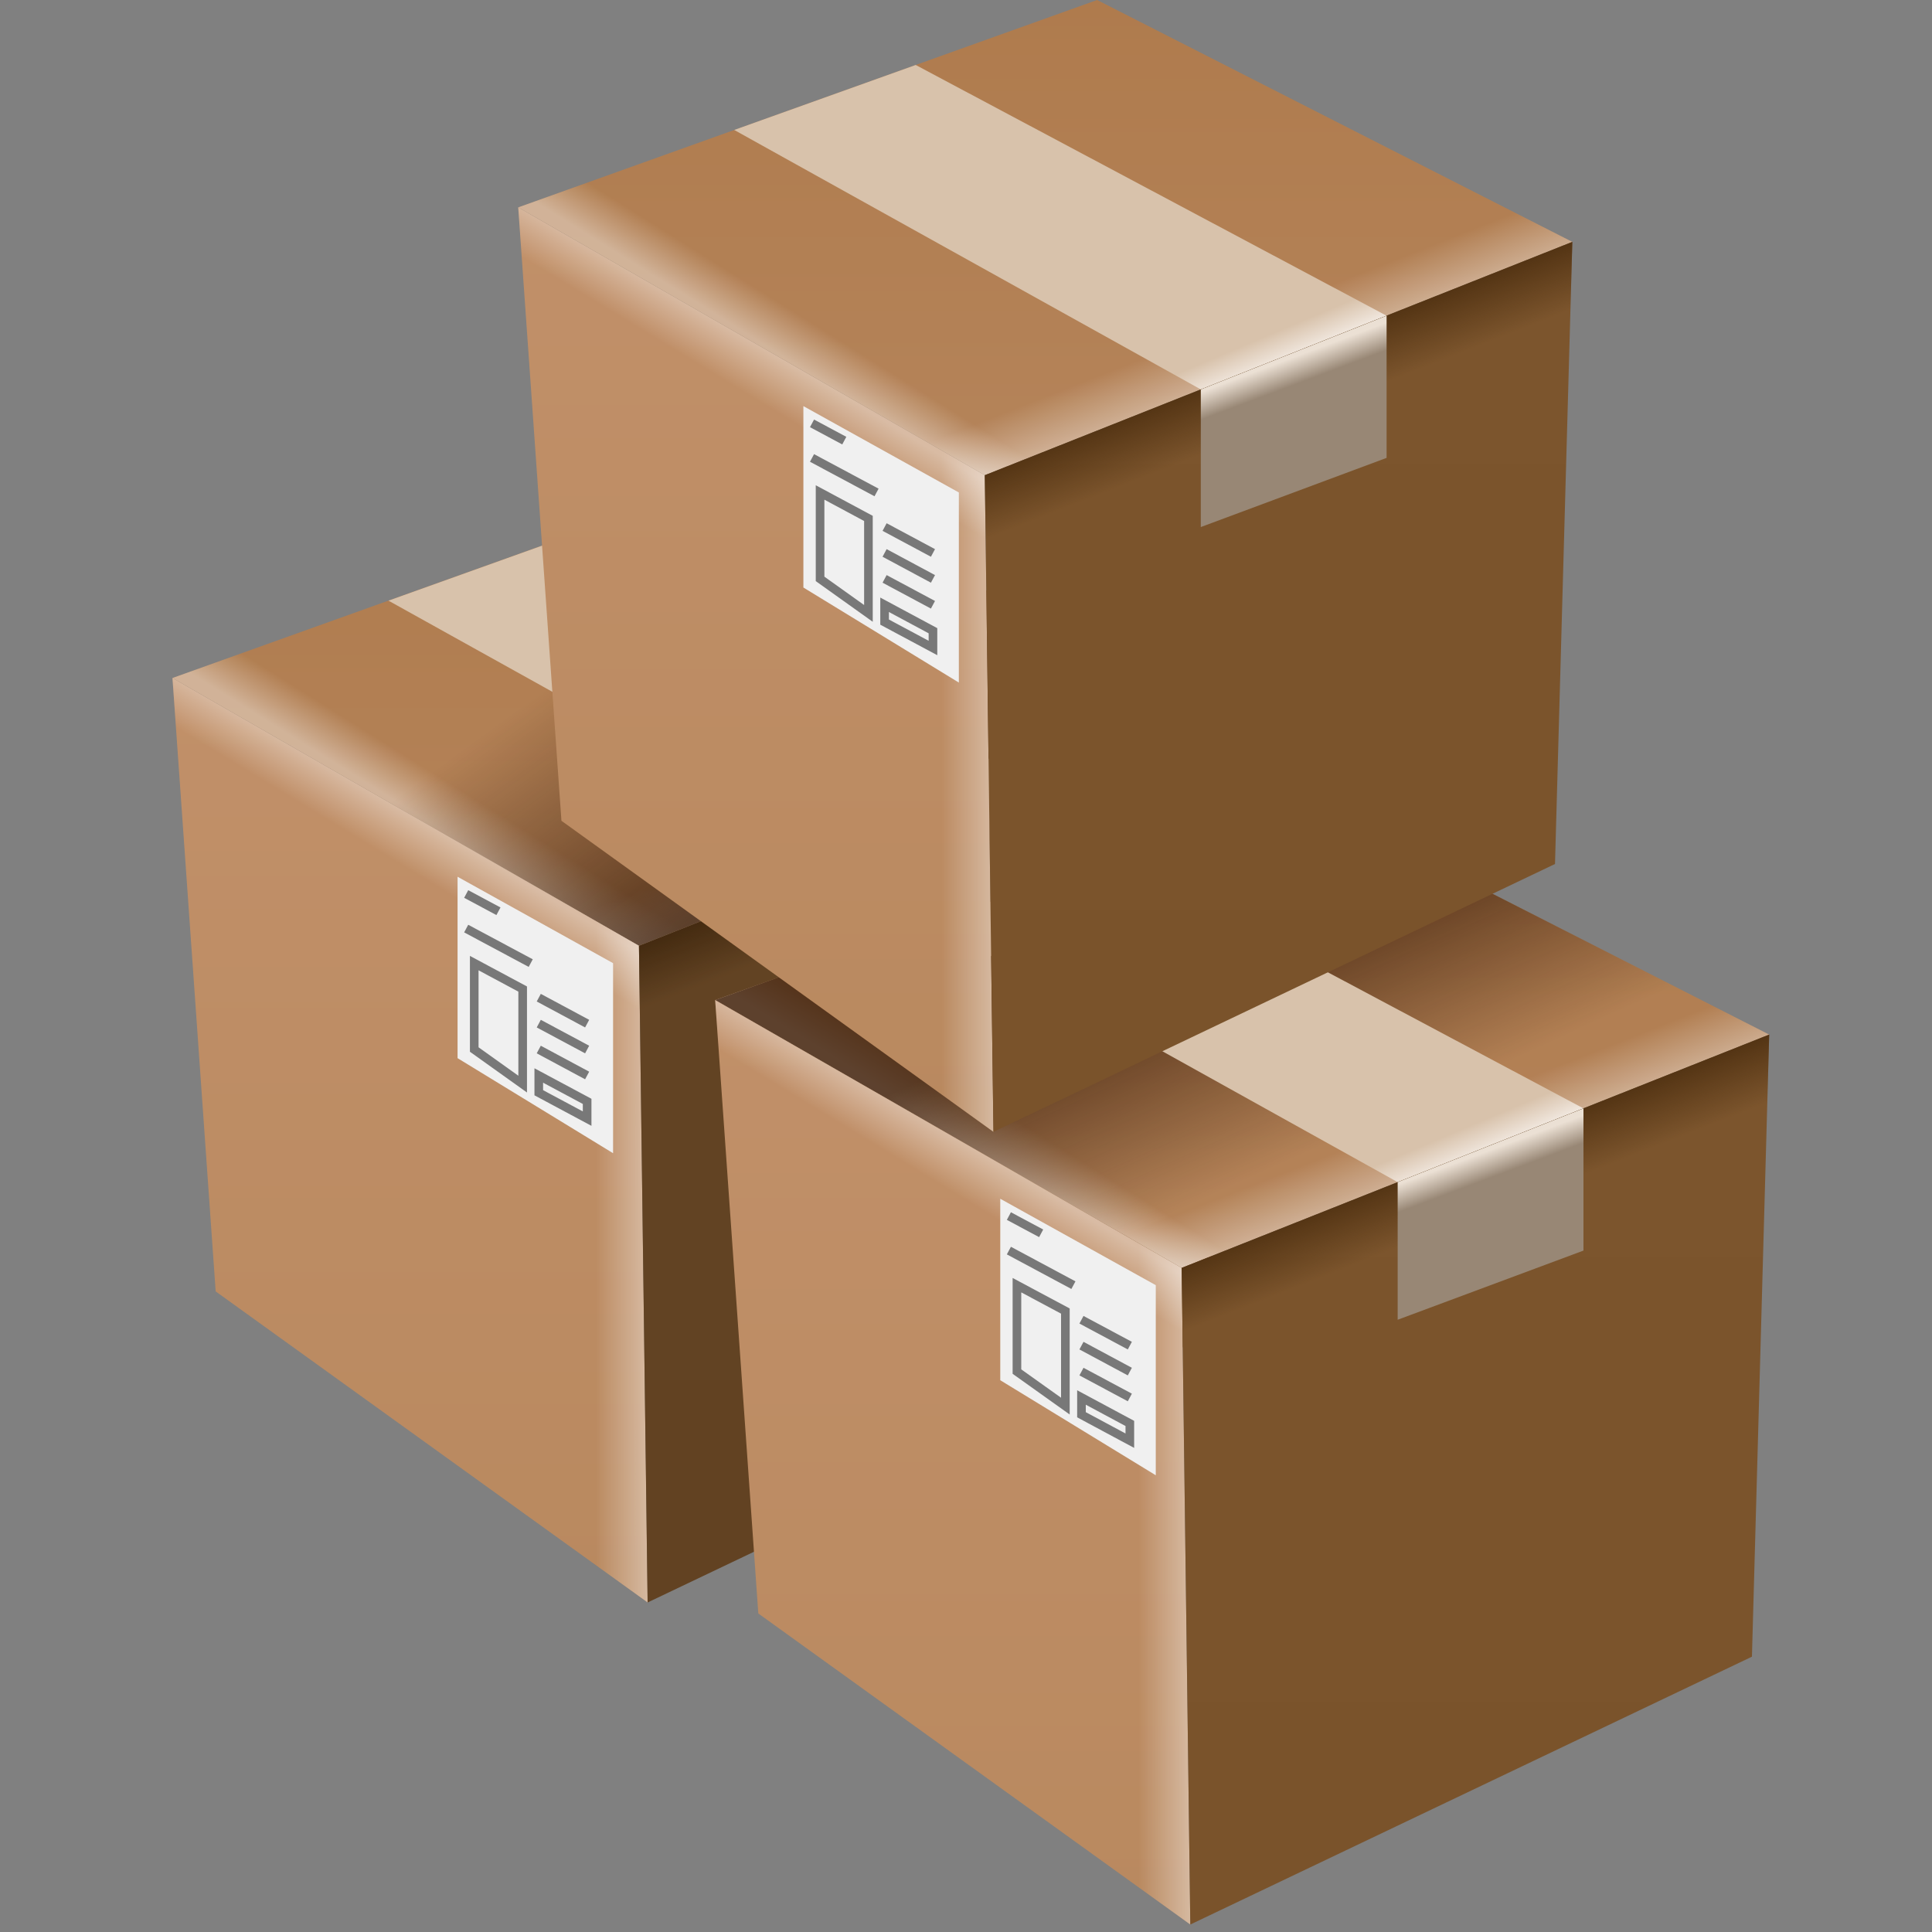 <svg width="30" height="30" viewBox="0 0 30 30" fill="none" xmlns="http://www.w3.org/2000/svg">
<rect x="0" y="0" width="30" height="30" fill="#808080" stroke="none"/>
<g clip-path="url(#clip0_10098_623)">
<path d="M9.922 14.687L2.678 10.528L11.666 7.308L19.045 11.065L9.922 14.687Z" fill="url(#paint0_linear_10098_623)"/>
<path d="M9.922 14.687L2.678 10.528L11.666 7.308L19.045 11.065L9.922 14.687Z" fill="url(#paint1_linear_10098_623)" fill-opacity="0.4"/>
<path d="M9.922 14.687L2.678 10.528L11.666 7.308L19.045 11.065L9.922 14.687Z" fill="url(#paint2_linear_10098_623)" fill-opacity="0.4"/>
<path d="M9.922 14.687L2.678 10.528L11.666 7.308L19.045 11.065L9.922 14.687Z" fill="url(#paint3_linear_10098_623)" fill-opacity="0.7"/>
<path d="M13.276 13.355L6.032 9.327L8.849 8.318L16.161 12.21L13.276 13.355Z" fill="url(#paint4_linear_10098_623)"/>
<path d="M2.678 10.528L3.349 20.053L10.057 24.883L9.922 14.687L2.678 10.528Z" fill="url(#paint5_linear_10098_623)"/>
<path d="M2.678 10.528L3.349 20.053L10.057 24.883L9.922 14.687L2.678 10.528Z" fill="url(#paint6_linear_10098_623)" fill-opacity="0.4"/>
<path d="M2.678 10.528L3.349 20.053L10.057 24.883L9.922 14.687L2.678 10.528Z" fill="url(#paint7_linear_10098_623)" fill-opacity="0.4"/>
<path d="M10.056 24.883L9.922 14.687L19.045 11.065L18.777 20.724L10.056 24.883Z" fill="url(#paint8_linear_10098_623)"/>
<path d="M10.056 24.883L9.922 14.687L19.045 11.065L18.777 20.724L10.056 24.883Z" fill="url(#paint9_linear_10098_623)"/>
<path d="M10.056 24.883L9.922 14.687L19.045 11.065L18.777 20.724L10.056 24.883Z" fill="black" fill-opacity="0.2"/>
<path d="M9.52 14.956L7.105 13.614V16.431L9.52 17.907V14.956Z" fill="#F0F0F0"/>
<path d="M16.161 12.21L13.277 13.355V15.492L16.161 14.419V12.21Z" fill="url(#paint10_linear_10098_623)"/>
<path opacity="0.5" d="M7.239 13.882L7.74 14.15M7.239 14.419L8.241 14.955M8.366 15.492L9.117 15.895M8.366 15.895L9.117 16.297M8.366 16.297L9.117 16.7M7.364 14.955L8.116 15.358V16.834L7.364 16.297V14.955ZM8.366 16.7L9.117 17.102V17.37L8.366 16.968V16.7Z" stroke="black" stroke-width="0.134"/>
</g>
<g clip-path="url(#clip1_10098_623)">
<path d="M18.349 19.688L11.105 15.529L20.093 12.309L27.472 16.065L18.349 19.688Z" fill="url(#paint11_linear_10098_623)"/>
<path d="M18.349 19.688L11.105 15.529L20.093 12.309L27.472 16.065L18.349 19.688Z" fill="url(#paint12_linear_10098_623)" fill-opacity="0.4"/>
<path d="M18.349 19.688L11.105 15.529L20.093 12.309L27.472 16.065L18.349 19.688Z" fill="url(#paint13_linear_10098_623)" fill-opacity="0.4"/>
<path d="M18.349 19.688L11.105 15.529L20.093 12.309L27.472 16.065L18.349 19.688Z" fill="url(#paint14_linear_10098_623)" fill-opacity="0.7"/>
<path d="M21.703 18.356L14.459 14.327L17.276 13.318L24.588 17.211L21.703 18.356Z" fill="url(#paint15_linear_10098_623)"/>
<path d="M11.105 15.529L11.775 25.054L18.483 29.884L18.349 19.688L11.105 15.529Z" fill="url(#paint16_linear_10098_623)"/>
<path d="M11.105 15.529L11.775 25.054L18.483 29.884L18.349 19.688L11.105 15.529Z" fill="url(#paint17_linear_10098_623)" fill-opacity="0.4"/>
<path d="M11.105 15.529L11.775 25.054L18.483 29.884L18.349 19.688L11.105 15.529Z" fill="url(#paint18_linear_10098_623)" fill-opacity="0.4"/>
<path d="M18.483 29.884L18.349 19.688L27.472 16.065L27.204 25.725L18.483 29.884Z" fill="url(#paint19_linear_10098_623)"/>
<path d="M18.483 29.884L18.349 19.688L27.472 16.065L27.204 25.725L18.483 29.884Z" fill="url(#paint20_linear_10098_623)"/>
<path d="M17.947 19.956L15.532 18.614V21.432L17.947 22.908V19.956Z" fill="#F0F0F0"/>
<path d="M24.588 17.211L21.703 18.356V20.493L24.588 19.419V17.211Z" fill="url(#paint21_linear_10098_623)"/>
<path opacity="0.5" d="M15.666 18.883L16.167 19.151M15.666 19.419L16.668 19.956M16.793 20.493L17.544 20.895M16.793 20.895L17.544 21.298M16.793 21.298L17.544 21.7M15.791 19.956L16.543 20.358V21.834L15.791 21.298V19.956ZM16.793 21.7L17.544 22.103V22.371L16.793 21.968V21.7Z" stroke="black" stroke-width="0.134"/>
</g>
<g clip-path="url(#clip2_10098_623)">
<path d="M15.292 7.379L8.047 3.22L17.036 0L24.415 3.756L15.292 7.379Z" fill="url(#paint22_linear_10098_623)"/>
<path d="M15.292 7.379L8.047 3.22L17.036 0L24.415 3.756L15.292 7.379Z" fill="url(#paint23_linear_10098_623)" fill-opacity="0.4"/>
<path d="M15.292 7.379L8.047 3.22L17.036 0L24.415 3.756L15.292 7.379Z" fill="url(#paint24_linear_10098_623)" fill-opacity="0.4"/>
<path d="M18.646 6.047L11.401 2.018L14.219 1.009L21.53 4.902L18.646 6.047Z" fill="url(#paint25_linear_10098_623)"/>
<path d="M8.047 3.22L8.718 12.745L15.426 17.575L15.292 7.379L8.047 3.22Z" fill="url(#paint26_linear_10098_623)"/>
<path d="M8.047 3.22L8.718 12.745L15.426 17.575L15.292 7.379L8.047 3.22Z" fill="url(#paint27_linear_10098_623)" fill-opacity="0.4"/>
<path d="M8.047 3.22L8.718 12.745L15.426 17.575L15.292 7.379L8.047 3.22Z" fill="url(#paint28_linear_10098_623)" fill-opacity="0.4"/>
<path d="M15.426 17.575L15.292 7.379L24.415 3.756L24.146 13.416L15.426 17.575Z" fill="url(#paint29_linear_10098_623)"/>
<path d="M15.426 17.575L15.292 7.379L24.415 3.756L24.146 13.416L15.426 17.575Z" fill="url(#paint30_linear_10098_623)"/>
<path d="M14.889 7.647L12.475 6.306V9.123L14.889 10.599V7.647Z" fill="#F0F0F0"/>
<path d="M21.531 4.902L18.646 6.047V8.184L21.531 7.11V4.902Z" fill="url(#paint31_linear_10098_623)"/>
<path opacity="0.5" d="M12.609 6.574L13.11 6.842M12.609 7.111L13.611 7.647M13.736 8.184L14.487 8.586M13.736 8.586L14.487 8.989M13.736 8.989L14.487 9.391M12.734 7.647L13.485 8.05V9.525L12.734 8.989V7.647ZM13.736 9.391L14.487 9.794V10.062L13.736 9.66V9.391Z" stroke="black" stroke-width="0.134"/>
</g>
<defs>
<linearGradient id="paint0_linear_10098_623" x1="10.861" y1="7.308" x2="10.861" y2="14.687" gradientUnits="userSpaceOnUse">
<stop stop-color="#AF7B4D"/>
<stop offset="1" stop-color="#B5845A"/>
</linearGradient>
<linearGradient id="paint1_linear_10098_623" x1="12.703" y1="12.353" x2="13.163" y2="13.529" gradientUnits="userSpaceOnUse">
<stop offset="0.288" stop-color="white" stop-opacity="0"/>
<stop offset="1" stop-color="white"/>
</linearGradient>
<linearGradient id="paint2_linear_10098_623" x1="8.969" y1="13.069" x2="8.458" y2="13.887" gradientUnits="userSpaceOnUse">
<stop offset="0.288" stop-color="white" stop-opacity="0"/>
<stop offset="1" stop-color="white"/>
</linearGradient>
<linearGradient id="paint3_linear_10098_623" x1="8.78" y1="10.476" x2="11.285" y2="13.898" gradientUnits="userSpaceOnUse">
<stop stop-color="#2C1100" stop-opacity="0"/>
<stop offset="1" stop-color="#2C1100"/>
</linearGradient>
<linearGradient id="paint4_linear_10098_623" x1="10.593" y1="7.577" x2="13.142" y2="13.614" gradientUnits="userSpaceOnUse">
<stop offset="0.915" stop-color="#D8C2AB"/>
<stop offset="1" stop-color="#F7F1EC"/>
</linearGradient>
<linearGradient id="paint5_linear_10098_623" x1="6.367" y1="10.528" x2="6.367" y2="24.883" gradientUnits="userSpaceOnUse">
<stop stop-color="#C19069"/>
<stop offset="1" stop-color="#B9895F"/>
</linearGradient>
<linearGradient id="paint6_linear_10098_623" x1="6.367" y1="10.528" x2="4.263" y2="13.989" gradientUnits="userSpaceOnUse">
<stop offset="0.445" stop-color="white"/>
<stop offset="0.63" stop-color="white" stop-opacity="0"/>
</linearGradient>
<linearGradient id="paint7_linear_10098_623" x1="10.043" y1="14.808" x2="8.509" y2="14.808" gradientUnits="userSpaceOnUse">
<stop stop-color="white"/>
<stop offset="0.517" stop-color="white" stop-opacity="0"/>
</linearGradient>
<linearGradient id="paint8_linear_10098_623" x1="14.484" y1="11.065" x2="14.484" y2="24.883" gradientUnits="userSpaceOnUse">
<stop stop-color="#7C552D"/>
<stop offset="1" stop-color="#7A532B"/>
</linearGradient>
<linearGradient id="paint9_linear_10098_623" x1="18.431" y1="21.457" x2="14.442" y2="11.278" gradientUnits="userSpaceOnUse">
<stop offset="0.775" stop-color="#46290B" stop-opacity="0"/>
<stop offset="0.895" stop-color="#46290B"/>
</linearGradient>
<linearGradient id="paint10_linear_10098_623" x1="14.484" y1="12.943" x2="15.289" y2="15.089" gradientUnits="userSpaceOnUse">
<stop stop-color="#EBE0D4"/>
<stop offset="0.177" stop-color="#988775"/>
</linearGradient>
<linearGradient id="paint11_linear_10098_623" x1="19.288" y1="12.309" x2="19.288" y2="19.688" gradientUnits="userSpaceOnUse">
<stop stop-color="#AF7B4D"/>
<stop offset="1" stop-color="#B5845A"/>
</linearGradient>
<linearGradient id="paint12_linear_10098_623" x1="21.13" y1="17.353" x2="21.59" y2="18.53" gradientUnits="userSpaceOnUse">
<stop offset="0.288" stop-color="white" stop-opacity="0"/>
<stop offset="1" stop-color="white"/>
</linearGradient>
<linearGradient id="paint13_linear_10098_623" x1="17.396" y1="18.069" x2="16.884" y2="18.888" gradientUnits="userSpaceOnUse">
<stop offset="0.288" stop-color="white" stop-opacity="0"/>
<stop offset="1" stop-color="white"/>
</linearGradient>
<linearGradient id="paint14_linear_10098_623" x1="18.628" y1="18.635" x2="17.207" y2="15.477" gradientUnits="userSpaceOnUse">
<stop stop-color="#2C1100" stop-opacity="0"/>
<stop offset="1" stop-color="#2C1100"/>
</linearGradient>
<linearGradient id="paint15_linear_10098_623" x1="19.02" y1="12.577" x2="21.569" y2="18.614" gradientUnits="userSpaceOnUse">
<stop offset="0.915" stop-color="#D8C2AB"/>
<stop offset="1" stop-color="#F7F1EC"/>
</linearGradient>
<linearGradient id="paint16_linear_10098_623" x1="14.794" y1="15.529" x2="14.794" y2="29.884" gradientUnits="userSpaceOnUse">
<stop stop-color="#C19069"/>
<stop offset="1" stop-color="#B9895F"/>
</linearGradient>
<linearGradient id="paint17_linear_10098_623" x1="14.794" y1="15.529" x2="12.69" y2="18.99" gradientUnits="userSpaceOnUse">
<stop offset="0.445" stop-color="white"/>
<stop offset="0.63" stop-color="white" stop-opacity="0"/>
</linearGradient>
<linearGradient id="paint18_linear_10098_623" x1="18.47" y1="19.808" x2="16.936" y2="19.808" gradientUnits="userSpaceOnUse">
<stop stop-color="white"/>
<stop offset="0.517" stop-color="white" stop-opacity="0"/>
</linearGradient>
<linearGradient id="paint19_linear_10098_623" x1="22.911" y1="16.065" x2="22.911" y2="29.884" gradientUnits="userSpaceOnUse">
<stop stop-color="#7C552D"/>
<stop offset="1" stop-color="#7A532B"/>
</linearGradient>
<linearGradient id="paint20_linear_10098_623" x1="26.858" y1="26.458" x2="22.869" y2="16.279" gradientUnits="userSpaceOnUse">
<stop offset="0.775" stop-color="#46290B" stop-opacity="0"/>
<stop offset="0.895" stop-color="#46290B"/>
</linearGradient>
<linearGradient id="paint21_linear_10098_623" x1="22.911" y1="17.944" x2="23.716" y2="20.09" gradientUnits="userSpaceOnUse">
<stop stop-color="#EBE0D4"/>
<stop offset="0.177" stop-color="#988775"/>
</linearGradient>
<linearGradient id="paint22_linear_10098_623" x1="16.231" y1="0" x2="16.231" y2="7.379" gradientUnits="userSpaceOnUse">
<stop stop-color="#AF7B4D"/>
<stop offset="1" stop-color="#B5845A"/>
</linearGradient>
<linearGradient id="paint23_linear_10098_623" x1="18.072" y1="5.044" x2="18.533" y2="6.221" gradientUnits="userSpaceOnUse">
<stop offset="0.288" stop-color="white" stop-opacity="0"/>
<stop offset="1" stop-color="white"/>
</linearGradient>
<linearGradient id="paint24_linear_10098_623" x1="14.338" y1="5.761" x2="13.827" y2="6.579" gradientUnits="userSpaceOnUse">
<stop offset="0.288" stop-color="white" stop-opacity="0"/>
<stop offset="1" stop-color="white"/>
</linearGradient>
<linearGradient id="paint25_linear_10098_623" x1="15.963" y1="0.268" x2="18.512" y2="6.306" gradientUnits="userSpaceOnUse">
<stop offset="0.915" stop-color="#D8C2AB"/>
<stop offset="1" stop-color="#F7F1EC"/>
</linearGradient>
<linearGradient id="paint26_linear_10098_623" x1="11.737" y1="3.22" x2="11.737" y2="17.575" gradientUnits="userSpaceOnUse">
<stop stop-color="#C19069"/>
<stop offset="1" stop-color="#B9895F"/>
</linearGradient>
<linearGradient id="paint27_linear_10098_623" x1="11.737" y1="3.22" x2="9.633" y2="6.681" gradientUnits="userSpaceOnUse">
<stop offset="0.445" stop-color="white"/>
<stop offset="0.63" stop-color="white" stop-opacity="0"/>
</linearGradient>
<linearGradient id="paint28_linear_10098_623" x1="15.413" y1="7.5" x2="13.878" y2="7.5" gradientUnits="userSpaceOnUse">
<stop stop-color="white"/>
<stop offset="0.517" stop-color="white" stop-opacity="0"/>
</linearGradient>
<linearGradient id="paint29_linear_10098_623" x1="19.853" y1="3.756" x2="19.853" y2="17.575" gradientUnits="userSpaceOnUse">
<stop stop-color="#7C552D"/>
<stop offset="1" stop-color="#7A532B"/>
</linearGradient>
<linearGradient id="paint30_linear_10098_623" x1="23.801" y1="14.149" x2="19.811" y2="3.97" gradientUnits="userSpaceOnUse">
<stop offset="0.775" stop-color="#46290B" stop-opacity="0"/>
<stop offset="0.895" stop-color="#46290B"/>
</linearGradient>
<linearGradient id="paint31_linear_10098_623" x1="19.854" y1="5.635" x2="20.659" y2="7.781" gradientUnits="userSpaceOnUse">
<stop stop-color="#EBE0D4"/>
<stop offset="0.177" stop-color="#988775"/>
</linearGradient>
<clipPath id="clip0_10098_623">
<rect width="16.368" height="17.575" fill="white" transform="translate(2.678 7.308)"/>
</clipPath>
<clipPath id="clip1_10098_623">
<rect width="16.368" height="17.575" fill="white" transform="translate(11.105 12.309)"/>
</clipPath>
<clipPath id="clip2_10098_623">
<rect width="16.368" height="17.575" fill="white" transform="translate(8.047)"/>
</clipPath>
</defs>
</svg>

